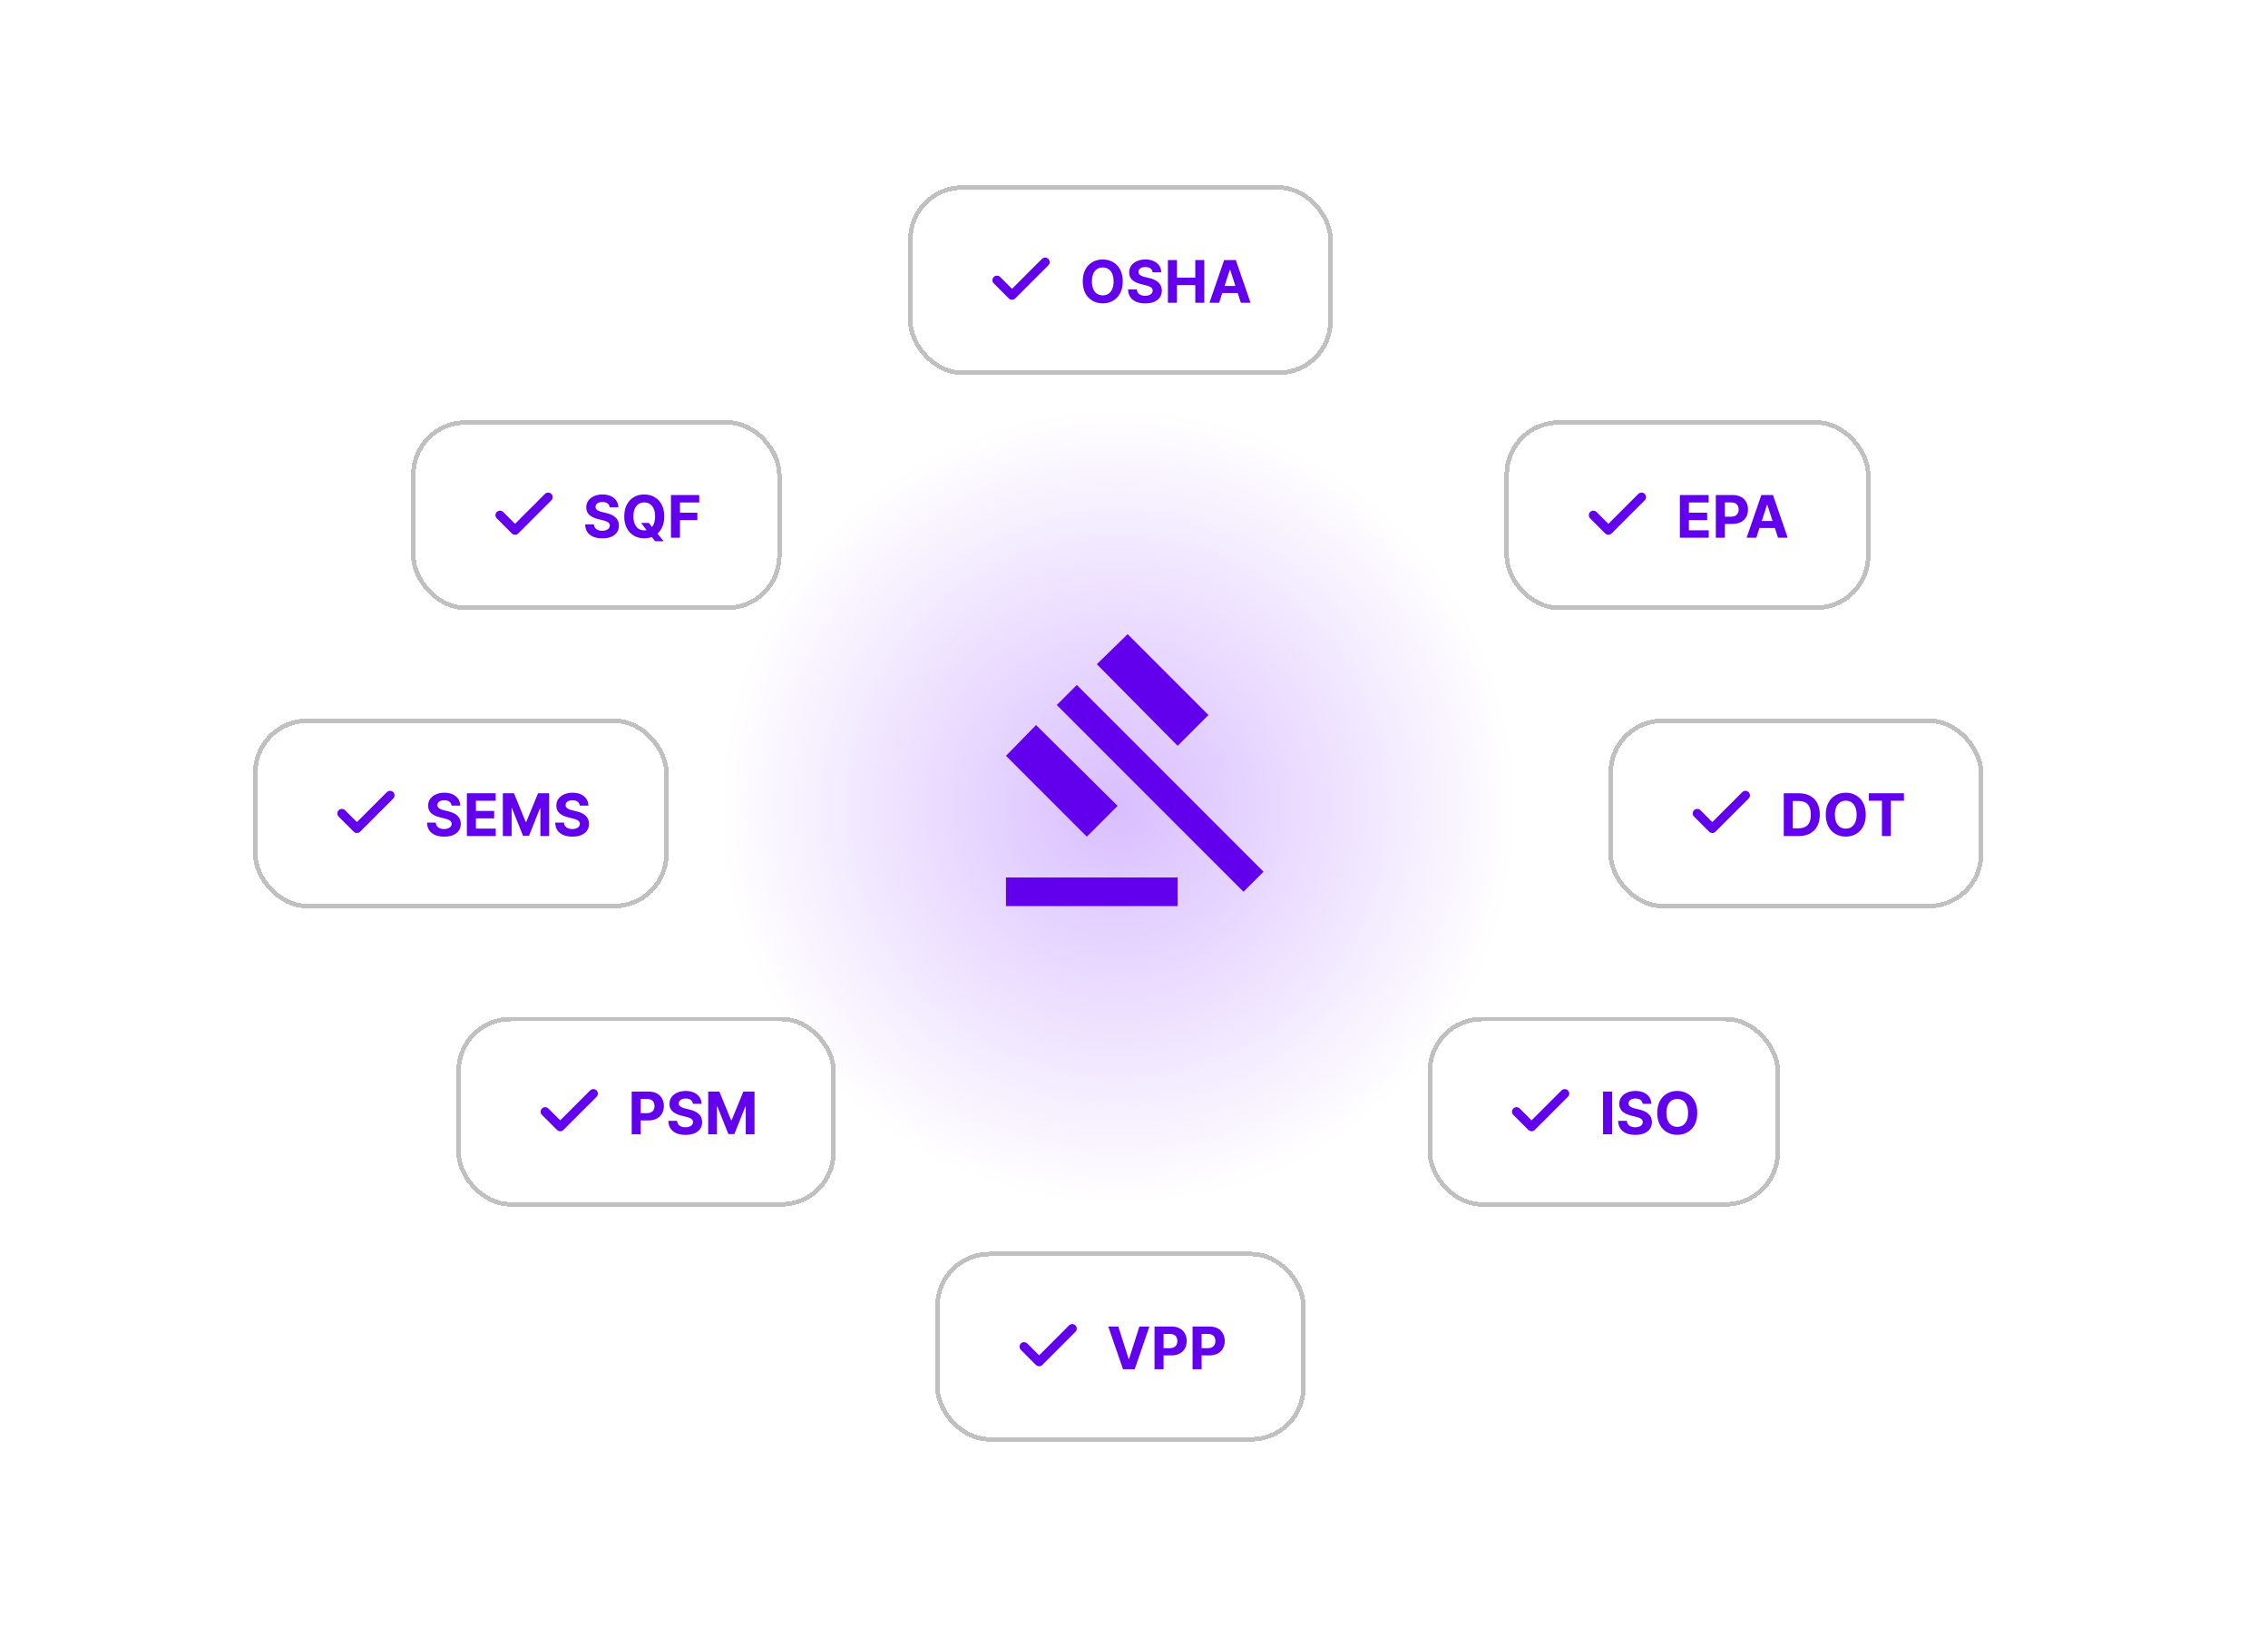 <svg width="502" height="360" viewBox="0 0 502 360" fill="none" xmlns="http://www.w3.org/2000/svg">
<rect x="63" y="46" width="370" height="268" rx="12" fill="white"/>
<circle cx="247.5" cy="178.5" r="88.5" fill="url(#paint0_radial_1118_9025)"/>
<path d="M222.667 200.5V194.167H260.667V200.5H222.667ZM240.559 185.142L222.667 167.25L229.317 160.442L247.367 178.333L240.559 185.142ZM260.667 165.033L242.775 146.983L249.584 140.333L267.475 158.225L260.667 165.033ZM275.234 197.333L233.909 156.008L238.342 151.575L279.667 192.9L275.234 197.333Z" fill="#6200EE"/>
<g filter="url(#filter0_d_1118_9025)">
<rect x="201" y="41" width="94" height="42" rx="12" fill="white" shape-rendering="crispEdges"/>
<rect x="201.5" y="41.5" width="93" height="41" rx="11.5" stroke="#C0C0C0" shape-rendering="crispEdges"/>
<path d="M231.334 58L224 65.333L220.667 62" stroke="#6200EE" stroke-width="2" stroke-linecap="round" stroke-linejoin="round"/>
<path d="M248.51 62.273C248.51 63.304 248.315 64.181 247.924 64.904C247.536 65.627 247.007 66.18 246.336 66.561C245.668 66.94 244.917 67.129 244.083 67.129C243.243 67.129 242.489 66.938 241.821 66.557C241.153 66.175 240.625 65.623 240.237 64.9C239.849 64.176 239.656 63.301 239.656 62.273C239.656 61.242 239.849 60.365 240.237 59.641C240.625 58.918 241.153 58.367 241.821 57.989C242.489 57.607 243.243 57.416 244.083 57.416C244.917 57.416 245.668 57.607 246.336 57.989C247.007 58.367 247.536 58.918 247.924 59.641C248.315 60.365 248.51 61.242 248.51 62.273ZM246.483 62.273C246.483 61.605 246.383 61.042 246.183 60.583C245.986 60.124 245.708 59.777 245.348 59.54C244.988 59.303 244.566 59.184 244.083 59.184C243.6 59.184 243.178 59.303 242.818 59.54C242.458 59.777 242.178 60.124 241.978 60.583C241.781 61.042 241.682 61.605 241.682 62.273C241.682 62.941 241.781 63.504 241.978 63.962C242.178 64.421 242.458 64.769 242.818 65.006C243.178 65.243 243.6 65.361 244.083 65.361C244.566 65.361 244.988 65.243 245.348 65.006C245.708 64.769 245.986 64.421 246.183 63.962C246.383 63.504 246.483 62.941 246.483 62.273ZM255.12 60.265C255.083 59.892 254.924 59.603 254.644 59.397C254.364 59.191 253.984 59.087 253.504 59.087C253.178 59.087 252.902 59.133 252.677 59.226C252.453 59.315 252.28 59.44 252.16 59.6C252.043 59.76 251.985 59.941 251.985 60.145C251.979 60.314 252.014 60.462 252.091 60.588C252.171 60.714 252.28 60.823 252.419 60.916C252.557 61.005 252.717 61.083 252.899 61.151C253.081 61.216 253.275 61.271 253.481 61.317L254.33 61.52C254.743 61.613 255.121 61.736 255.466 61.89C255.811 62.043 256.109 62.233 256.361 62.457C256.614 62.682 256.809 62.947 256.948 63.251C257.089 63.556 257.162 63.905 257.165 64.299C257.162 64.878 257.014 65.38 256.722 65.804C256.432 66.226 256.014 66.554 255.466 66.788C254.921 67.019 254.264 67.134 253.495 67.134C252.731 67.134 252.067 67.017 251.5 66.783C250.937 66.549 250.497 66.203 250.18 65.744C249.866 65.283 249.701 64.712 249.686 64.032H251.62C251.642 64.349 251.733 64.613 251.893 64.826C252.056 65.035 252.273 65.193 252.544 65.301C252.818 65.406 253.127 65.458 253.472 65.458C253.81 65.458 254.104 65.409 254.353 65.31C254.606 65.212 254.801 65.075 254.94 64.9C255.078 64.724 255.147 64.522 255.147 64.295C255.147 64.082 255.084 63.904 254.958 63.759C254.835 63.615 254.653 63.492 254.413 63.39C254.176 63.288 253.885 63.196 253.541 63.113L252.511 62.854C251.714 62.66 251.085 62.357 250.623 61.945C250.161 61.533 249.932 60.977 249.935 60.278C249.932 59.706 250.085 59.206 250.392 58.778C250.703 58.35 251.129 58.016 251.671 57.776C252.213 57.536 252.828 57.416 253.518 57.416C254.219 57.416 254.832 57.536 255.355 57.776C255.881 58.016 256.291 58.35 256.583 58.778C256.875 59.206 257.026 59.701 257.035 60.265H255.12ZM258.509 67V57.545H260.508V61.446H264.566V57.545H266.56V67H264.566V63.094H260.508V67H258.509ZM269.838 67H267.696L270.96 57.545H273.536L276.795 67H274.653L272.285 59.706H272.211L269.838 67ZM269.704 63.284H274.764V64.844H269.704V63.284Z" fill="#6200EE"/>
</g>
<g filter="url(#filter1_d_1118_9025)">
<rect x="91" y="93" width="82" height="42" rx="12" fill="white" shape-rendering="crispEdges"/>
<rect x="91.5" y="93.5" width="81" height="41" rx="11.5" stroke="#C0C0C0" shape-rendering="crispEdges"/>
<path d="M121.334 110L114 117.333L110.667 114" stroke="#6200EE" stroke-width="2" stroke-linecap="round" stroke-linejoin="round"/>
<path d="M134.951 112.265C134.914 111.892 134.755 111.603 134.475 111.397C134.195 111.19 133.815 111.087 133.335 111.087C133.009 111.087 132.733 111.134 132.509 111.226C132.284 111.315 132.112 111.44 131.991 111.6C131.875 111.76 131.816 111.941 131.816 112.145C131.81 112.314 131.845 112.462 131.922 112.588C132.002 112.714 132.112 112.823 132.25 112.915C132.388 113.005 132.549 113.083 132.73 113.151C132.912 113.216 133.106 113.271 133.312 113.317L134.161 113.52C134.574 113.613 134.952 113.736 135.297 113.89C135.642 114.043 135.94 114.233 136.192 114.457C136.445 114.682 136.64 114.947 136.779 115.251C136.92 115.556 136.993 115.905 136.996 116.299C136.993 116.878 136.845 117.38 136.553 117.804C136.263 118.226 135.845 118.554 135.297 118.788C134.752 119.018 134.095 119.134 133.326 119.134C132.562 119.134 131.898 119.017 131.331 118.783C130.768 118.549 130.328 118.203 130.011 117.744C129.697 117.283 129.532 116.712 129.517 116.032H131.451C131.473 116.349 131.564 116.613 131.724 116.826C131.887 117.035 132.104 117.193 132.375 117.301C132.649 117.406 132.958 117.458 133.303 117.458C133.641 117.458 133.935 117.409 134.184 117.31C134.437 117.212 134.632 117.075 134.771 116.9C134.909 116.724 134.978 116.522 134.978 116.295C134.978 116.082 134.915 115.904 134.789 115.759C134.666 115.615 134.484 115.491 134.244 115.39C134.007 115.288 133.717 115.196 133.372 115.113L132.342 114.854C131.545 114.661 130.916 114.357 130.454 113.945C129.993 113.533 129.763 112.977 129.766 112.278C129.763 111.706 129.916 111.206 130.223 110.778C130.534 110.35 130.96 110.016 131.502 109.776C132.044 109.536 132.659 109.416 133.349 109.416C134.05 109.416 134.663 109.536 135.186 109.776C135.712 110.016 136.122 110.35 136.414 110.778C136.706 111.206 136.857 111.701 136.866 112.265H134.951ZM141.909 115.713H143.608L144.462 116.812L145.302 117.79L146.885 119.776H145.02L143.931 118.437L143.372 117.643L141.909 115.713ZM147.028 114.273C147.028 115.304 146.833 116.181 146.442 116.904C146.054 117.627 145.525 118.18 144.854 118.561C144.186 118.94 143.435 119.129 142.601 119.129C141.761 119.129 141.007 118.938 140.339 118.557C139.671 118.175 139.144 117.623 138.756 116.9C138.368 116.176 138.174 115.301 138.174 114.273C138.174 113.242 138.368 112.365 138.756 111.641C139.144 110.918 139.671 110.367 140.339 109.989C141.007 109.607 141.761 109.416 142.601 109.416C143.435 109.416 144.186 109.607 144.854 109.989C145.525 110.367 146.054 110.918 146.442 111.641C146.833 112.365 147.028 113.242 147.028 114.273ZM145.002 114.273C145.002 113.605 144.902 113.042 144.702 112.583C144.505 112.125 144.226 111.777 143.866 111.54C143.506 111.303 143.084 111.184 142.601 111.184C142.118 111.184 141.696 111.303 141.336 111.54C140.976 111.777 140.696 112.125 140.496 112.583C140.299 113.042 140.201 113.605 140.201 114.273C140.201 114.941 140.299 115.504 140.496 115.962C140.696 116.421 140.976 116.769 141.336 117.006C141.696 117.243 142.118 117.361 142.601 117.361C143.084 117.361 143.506 117.243 143.866 117.006C144.226 116.769 144.505 116.421 144.702 115.962C144.902 115.504 145.002 114.941 145.002 114.273ZM148.509 119V109.545H154.769V111.194H150.508V113.446H154.354V115.094H150.508V119H148.509Z" fill="#6200EE"/>
</g>
<g filter="url(#filter2_d_1118_9025)">
<rect x="333" y="93" width="81" height="42" rx="12" fill="white" shape-rendering="crispEdges"/>
<rect x="333.5" y="93.5" width="80" height="41" rx="11.5" stroke="#C0C0C0" shape-rendering="crispEdges"/>
<path d="M363.334 110L356 117.333L352.667 114" stroke="#6200EE" stroke-width="2" stroke-linecap="round" stroke-linejoin="round"/>
<path d="M371.822 119V109.545H378.192V111.194H373.821V113.446H377.865V115.094H373.821V117.352H378.211V119H371.822ZM379.782 119V109.545H383.512C384.229 109.545 384.84 109.682 385.345 109.956C385.849 110.227 386.234 110.604 386.499 111.087C386.766 111.567 386.9 112.121 386.9 112.749C386.9 113.377 386.765 113.931 386.494 114.411C386.223 114.891 385.831 115.265 385.317 115.533C384.806 115.801 384.187 115.935 383.461 115.935H381.084V114.333H383.138C383.523 114.333 383.84 114.267 384.089 114.134C384.341 113.999 384.529 113.813 384.652 113.576C384.778 113.336 384.841 113.06 384.841 112.749C384.841 112.435 384.778 112.161 384.652 111.928C384.529 111.691 384.341 111.507 384.089 111.378C383.836 111.246 383.516 111.18 383.129 111.18H381.781V119H379.782ZM388.737 119H386.594L389.858 109.545H392.434L395.694 119H393.551L391.183 111.706H391.109L388.737 119ZM388.603 115.284H393.662V116.844H388.603V115.284Z" fill="#6200EE"/>
</g>
<g filter="url(#filter3_d_1118_9025)">
<rect x="356" y="159" width="83" height="42" rx="12" fill="white" shape-rendering="crispEdges"/>
<rect x="356.5" y="159.5" width="82" height="41" rx="11.5" stroke="#C0C0C0" shape-rendering="crispEdges"/>
<path d="M386.334 176L379 183.333L375.667 180" stroke="#6200EE" stroke-width="2" stroke-linecap="round" stroke-linejoin="round"/>
<path d="M398.173 185H394.822V175.545H398.201C399.152 175.545 399.971 175.735 400.657 176.113C401.343 176.489 401.871 177.029 402.24 177.734C402.613 178.438 402.799 179.282 402.799 180.263C402.799 181.248 402.613 182.095 402.24 182.803C401.871 183.51 401.34 184.054 400.648 184.432C399.958 184.811 399.134 185 398.173 185ZM396.821 183.287H398.09C398.681 183.287 399.178 183.183 399.581 182.973C399.988 182.761 400.292 182.433 400.495 181.99C400.702 181.544 400.805 180.968 400.805 180.263C400.805 179.565 400.702 178.994 400.495 178.551C400.292 178.108 399.989 177.781 399.586 177.572C399.183 177.363 398.686 177.258 398.095 177.258H396.821V183.287ZM412.968 180.273C412.968 181.304 412.773 182.181 412.382 182.904C411.994 183.627 411.465 184.18 410.794 184.561C410.126 184.94 409.375 185.129 408.541 185.129C407.701 185.129 406.947 184.938 406.279 184.557C405.611 184.175 405.083 183.623 404.695 182.9C404.307 182.176 404.114 181.301 404.114 180.273C404.114 179.242 404.307 178.365 404.695 177.641C405.083 176.918 405.611 176.367 406.279 175.989C406.947 175.607 407.701 175.416 408.541 175.416C409.375 175.416 410.126 175.607 410.794 175.989C411.465 176.367 411.994 176.918 412.382 177.641C412.773 178.365 412.968 179.242 412.968 180.273ZM410.941 180.273C410.941 179.605 410.841 179.042 410.641 178.583C410.444 178.125 410.166 177.777 409.806 177.54C409.446 177.303 409.024 177.184 408.541 177.184C408.058 177.184 407.636 177.303 407.276 177.54C406.916 177.777 406.636 178.125 406.436 178.583C406.239 179.042 406.14 179.605 406.14 180.273C406.14 180.941 406.239 181.504 406.436 181.962C406.636 182.421 406.916 182.769 407.276 183.006C407.636 183.243 408.058 183.361 408.541 183.361C409.024 183.361 409.446 183.243 409.806 183.006C410.166 182.769 410.444 182.421 410.641 181.962C410.841 181.504 410.941 180.941 410.941 180.273ZM413.657 177.194V175.545H421.422V177.194H418.527V185H416.551V177.194H413.657Z" fill="#6200EE"/>
</g>
<g filter="url(#filter4_d_1118_9025)">
<rect x="316" y="225" width="78" height="42" rx="12" fill="white" shape-rendering="crispEdges"/>
<rect x="316.5" y="225.5" width="77" height="41" rx="11.5" stroke="#C0C0C0" shape-rendering="crispEdges"/>
<path d="M346.334 242L339 249.333L335.667 246" stroke="#6200EE" stroke-width="2" stroke-linecap="round" stroke-linejoin="round"/>
<path d="M356.821 241.545V251H354.822V241.545H356.821ZM363.594 244.265C363.557 243.892 363.399 243.603 363.119 243.397C362.839 243.19 362.459 243.087 361.978 243.087C361.652 243.087 361.377 243.134 361.152 243.226C360.927 243.315 360.755 243.44 360.635 243.6C360.518 243.76 360.46 243.941 360.46 244.145C360.453 244.314 360.489 244.462 360.566 244.588C360.646 244.714 360.755 244.823 360.894 244.915C361.032 245.005 361.192 245.083 361.374 245.151C361.555 245.216 361.749 245.271 361.955 245.317L362.805 245.52C363.217 245.613 363.596 245.736 363.94 245.89C364.285 246.043 364.584 246.233 364.836 246.457C365.088 246.682 365.284 246.947 365.422 247.251C365.564 247.556 365.636 247.905 365.639 248.299C365.636 248.878 365.488 249.38 365.196 249.804C364.907 250.226 364.488 250.554 363.94 250.788C363.396 251.018 362.739 251.134 361.969 251.134C361.206 251.134 360.541 251.017 359.975 250.783C359.412 250.549 358.972 250.203 358.655 249.744C358.341 249.283 358.176 248.712 358.161 248.032H360.095C360.116 248.349 360.207 248.613 360.367 248.826C360.53 249.035 360.747 249.193 361.018 249.301C361.292 249.406 361.601 249.458 361.946 249.458C362.285 249.458 362.579 249.409 362.828 249.31C363.08 249.212 363.276 249.075 363.414 248.9C363.553 248.724 363.622 248.522 363.622 248.295C363.622 248.082 363.559 247.904 363.433 247.759C363.31 247.615 363.128 247.491 362.888 247.39C362.651 247.288 362.36 247.196 362.015 247.113L360.986 246.854C360.189 246.661 359.559 246.357 359.098 245.945C358.636 245.533 358.407 244.977 358.41 244.278C358.407 243.706 358.559 243.206 358.867 242.778C359.178 242.35 359.604 242.016 360.146 241.776C360.687 241.536 361.303 241.416 361.992 241.416C362.694 241.416 363.306 241.536 363.83 241.776C364.356 242.016 364.765 242.35 365.058 242.778C365.35 243.206 365.501 243.701 365.51 244.265H363.594ZM375.672 246.273C375.672 247.304 375.477 248.181 375.086 248.904C374.698 249.627 374.169 250.18 373.498 250.561C372.83 250.94 372.079 251.129 371.245 251.129C370.405 251.129 369.651 250.938 368.983 250.557C368.315 250.175 367.787 249.623 367.399 248.9C367.012 248.176 366.818 247.301 366.818 246.273C366.818 245.242 367.012 244.365 367.399 243.641C367.787 242.918 368.315 242.367 368.983 241.989C369.651 241.607 370.405 241.416 371.245 241.416C372.079 241.416 372.83 241.607 373.498 241.989C374.169 242.367 374.698 242.918 375.086 243.641C375.477 244.365 375.672 245.242 375.672 246.273ZM373.645 246.273C373.645 245.605 373.545 245.042 373.345 244.583C373.148 244.125 372.87 243.777 372.51 243.54C372.15 243.303 371.728 243.184 371.245 243.184C370.762 243.184 370.34 243.303 369.98 243.54C369.62 243.777 369.34 244.125 369.14 244.583C368.943 245.042 368.844 245.605 368.844 246.273C368.844 246.941 368.943 247.504 369.14 247.962C369.34 248.421 369.62 248.769 369.98 249.006C370.34 249.243 370.762 249.361 371.245 249.361C371.728 249.361 372.15 249.243 372.51 249.006C372.87 248.769 373.148 248.421 373.345 247.962C373.545 247.504 373.645 246.941 373.645 246.273Z" fill="#6200EE"/>
</g>
<g filter="url(#filter5_d_1118_9025)">
<rect x="207" y="277" width="82" height="42" rx="12" fill="white" shape-rendering="crispEdges"/>
<rect x="207.5" y="277.5" width="81" height="41" rx="11.5" stroke="#C0C0C0" shape-rendering="crispEdges"/>
<path d="M237.334 294L230 301.333L226.667 298" stroke="#6200EE" stroke-width="2" stroke-linecap="round" stroke-linejoin="round"/>
<path d="M247.53 293.545L249.815 300.729H249.903L252.192 293.545H254.408L251.149 303H248.573L245.309 293.545H247.53ZM255.546 303V293.545H259.276C259.994 293.545 260.604 293.682 261.109 293.956C261.614 294.227 261.999 294.604 262.263 295.087C262.531 295.567 262.665 296.121 262.665 296.749C262.665 297.377 262.53 297.931 262.259 298.411C261.988 298.891 261.595 299.265 261.081 299.533C260.571 299.801 259.952 299.935 259.226 299.935H256.848V298.333H258.903C259.287 298.333 259.604 298.267 259.854 298.134C260.106 297.999 260.294 297.813 260.417 297.576C260.543 297.336 260.606 297.06 260.606 296.749C260.606 296.435 260.543 296.161 260.417 295.928C260.294 295.691 260.106 295.507 259.854 295.378C259.601 295.246 259.281 295.18 258.893 295.18H257.545V303H255.546ZM263.963 303V293.545H267.693C268.411 293.545 269.021 293.682 269.526 293.956C270.031 294.227 270.416 294.604 270.68 295.087C270.948 295.567 271.082 296.121 271.082 296.749C271.082 297.377 270.947 297.931 270.676 298.411C270.405 298.891 270.012 299.265 269.498 299.533C268.988 299.801 268.369 299.935 267.643 299.935H265.265V298.333H267.32C267.704 298.333 268.021 298.267 268.271 298.134C268.523 297.999 268.711 297.813 268.834 297.576C268.96 297.336 269.023 297.06 269.023 296.749C269.023 296.435 268.96 296.161 268.834 295.928C268.711 295.691 268.523 295.507 268.271 295.378C268.018 295.246 267.698 295.18 267.31 295.18H265.962V303H263.963Z" fill="#6200EE"/>
</g>
<g filter="url(#filter6_d_1118_9025)">
<rect x="101" y="225" width="84" height="42" rx="12" fill="white" shape-rendering="crispEdges"/>
<rect x="101.5" y="225.5" width="83" height="41" rx="11.5" stroke="#C0C0C0" shape-rendering="crispEdges"/>
<path d="M131.334 242L124 249.333L120.667 246" stroke="#6200EE" stroke-width="2" stroke-linecap="round" stroke-linejoin="round"/>
<path d="M139.822 251V241.545H143.552C144.269 241.545 144.88 241.682 145.385 241.956C145.889 242.227 146.274 242.604 146.539 243.087C146.806 243.567 146.94 244.121 146.94 244.749C146.94 245.377 146.805 245.931 146.534 246.411C146.263 246.891 145.871 247.265 145.357 247.533C144.846 247.801 144.227 247.935 143.501 247.935H141.124V246.333H143.178C143.563 246.333 143.88 246.267 144.129 246.134C144.381 245.999 144.569 245.813 144.692 245.576C144.818 245.336 144.881 245.06 144.881 244.749C144.881 244.435 144.818 244.161 144.692 243.928C144.569 243.691 144.381 243.507 144.129 243.378C143.877 243.246 143.556 243.18 143.169 243.18H141.821V251H139.822ZM153.368 244.265C153.331 243.892 153.172 243.603 152.892 243.397C152.612 243.19 152.232 243.087 151.752 243.087C151.426 243.087 151.15 243.134 150.926 243.226C150.701 243.315 150.528 243.44 150.408 243.6C150.292 243.76 150.233 243.941 150.233 244.145C150.227 244.314 150.262 244.462 150.339 244.588C150.419 244.714 150.528 244.823 150.667 244.915C150.805 245.005 150.966 245.083 151.147 245.151C151.329 245.216 151.523 245.271 151.729 245.317L152.578 245.52C152.991 245.613 153.369 245.736 153.714 245.89C154.059 246.043 154.357 246.233 154.609 246.457C154.862 246.682 155.057 246.947 155.196 247.251C155.337 247.556 155.41 247.905 155.413 248.299C155.41 248.878 155.262 249.38 154.97 249.804C154.68 250.226 154.262 250.554 153.714 250.788C153.169 251.018 152.512 251.134 151.743 251.134C150.979 251.134 150.315 251.017 149.748 250.783C149.185 250.549 148.745 250.203 148.428 249.744C148.114 249.283 147.949 248.712 147.934 248.032H149.868C149.89 248.349 149.981 248.613 150.141 248.826C150.304 249.035 150.521 249.193 150.792 249.301C151.066 249.406 151.375 249.458 151.72 249.458C152.058 249.458 152.352 249.409 152.601 249.31C152.854 249.212 153.049 249.075 153.188 248.9C153.326 248.724 153.395 248.522 153.395 248.295C153.395 248.082 153.332 247.904 153.206 247.759C153.083 247.615 152.901 247.491 152.661 247.39C152.424 247.288 152.133 247.196 151.789 247.113L150.759 246.854C149.962 246.661 149.333 246.357 148.871 245.945C148.41 245.533 148.18 244.977 148.183 244.278C148.18 243.706 148.333 243.206 148.64 242.778C148.951 242.35 149.377 242.016 149.919 241.776C150.461 241.536 151.076 241.416 151.766 241.416C152.467 241.416 153.08 241.536 153.603 241.776C154.129 242.016 154.539 242.35 154.831 242.778C155.123 243.206 155.274 243.701 155.283 244.265H153.368ZM156.757 241.545H159.222L161.826 247.898H161.937L164.541 241.545H167.006V251H165.067V244.846H164.988L162.542 250.954H161.221L158.775 244.823H158.696V251H156.757V241.545Z" fill="#6200EE"/>
</g>
<g filter="url(#filter7_d_1118_9025)">
<rect x="56" y="159" width="92" height="42" rx="12" fill="white" shape-rendering="crispEdges"/>
<rect x="56.5" y="159.5" width="91" height="41" rx="11.5" stroke="#C0C0C0" shape-rendering="crispEdges"/>
<path d="M86.334 176L79 183.333L75.667 180" stroke="#6200EE" stroke-width="2" stroke-linecap="round" stroke-linejoin="round"/>
<path d="M99.951 178.265C99.914 177.892 99.755 177.603 99.475 177.397C99.195 177.19 98.815 177.087 98.335 177.087C98.009 177.087 97.733 177.134 97.508 177.226C97.284 177.315 97.112 177.44 96.992 177.6C96.874 177.76 96.816 177.941 96.816 178.145C96.81 178.314 96.845 178.462 96.922 178.588C97.002 178.714 97.112 178.823 97.25 178.915C97.388 179.005 97.549 179.083 97.73 179.151C97.912 179.216 98.106 179.271 98.312 179.317L99.161 179.52C99.574 179.613 99.952 179.736 100.297 179.89C100.642 180.043 100.94 180.233 101.192 180.457C101.445 180.682 101.64 180.947 101.779 181.251C101.92 181.556 101.993 181.905 101.996 182.299C101.993 182.878 101.845 183.38 101.553 183.804C101.263 184.226 100.845 184.554 100.297 184.788C99.752 185.018 99.095 185.134 98.326 185.134C97.562 185.134 96.898 185.017 96.331 184.783C95.768 184.549 95.328 184.203 95.011 183.744C94.697 183.283 94.532 182.712 94.517 182.032H96.451C96.473 182.349 96.564 182.613 96.724 182.826C96.887 183.035 97.104 183.193 97.375 183.301C97.649 183.406 97.958 183.458 98.303 183.458C98.641 183.458 98.935 183.409 99.184 183.31C99.437 183.212 99.632 183.075 99.771 182.9C99.909 182.724 99.978 182.522 99.978 182.295C99.978 182.082 99.915 181.904 99.789 181.759C99.666 181.615 99.484 181.491 99.244 181.39C99.007 181.288 98.716 181.196 98.372 181.113L97.342 180.854C96.545 180.661 95.916 180.357 95.454 179.945C94.993 179.533 94.763 178.977 94.766 178.278C94.763 177.706 94.916 177.206 95.223 176.778C95.534 176.35 95.96 176.016 96.502 175.776C97.044 175.536 97.659 175.416 98.349 175.416C99.05 175.416 99.663 175.536 100.186 175.776C100.712 176.016 101.122 176.35 101.414 176.778C101.706 177.206 101.857 177.701 101.866 178.265H99.951ZM103.34 185V175.545H109.711V177.194H105.339V179.446H109.383V181.094H105.339V183.352H109.729V185H103.34ZM111.3 175.545H113.765L116.369 181.898H116.48L119.084 175.545H121.549V185H119.61V178.846H119.531L117.085 184.954H115.764L113.318 178.823H113.239V185H111.3V175.545ZM128.325 178.265C128.288 177.892 128.129 177.603 127.849 177.397C127.569 177.19 127.189 177.087 126.709 177.087C126.383 177.087 126.107 177.134 125.883 177.226C125.658 177.315 125.486 177.44 125.366 177.6C125.249 177.76 125.19 177.941 125.19 178.145C125.184 178.314 125.219 178.462 125.296 178.588C125.376 178.714 125.486 178.823 125.624 178.915C125.763 179.005 125.923 179.083 126.104 179.151C126.286 179.216 126.48 179.271 126.686 179.317L127.535 179.52C127.948 179.613 128.326 179.736 128.671 179.89C129.016 180.043 129.314 180.233 129.566 180.457C129.819 180.682 130.014 180.947 130.153 181.251C130.294 181.556 130.367 181.905 130.37 182.299C130.367 182.878 130.219 183.38 129.927 183.804C129.637 184.226 129.219 184.554 128.671 184.788C128.126 185.018 127.469 185.134 126.7 185.134C125.936 185.134 125.272 185.017 124.705 184.783C124.142 184.549 123.702 184.203 123.385 183.744C123.071 183.283 122.906 182.712 122.891 182.032H124.825C124.847 182.349 124.938 182.613 125.098 182.826C125.261 183.035 125.478 183.193 125.749 183.301C126.023 183.406 126.332 183.458 126.677 183.458C127.015 183.458 127.309 183.409 127.558 183.31C127.811 183.212 128.006 183.075 128.145 182.9C128.283 182.724 128.352 182.522 128.352 182.295C128.352 182.082 128.289 181.904 128.163 181.759C128.04 181.615 127.858 181.491 127.618 181.39C127.381 181.288 127.091 181.196 126.746 181.113L125.716 180.854C124.919 180.661 124.29 180.357 123.828 179.945C123.367 179.533 123.137 178.977 123.14 178.278C123.137 177.706 123.29 177.206 123.597 176.778C123.908 176.35 124.334 176.016 124.876 175.776C125.418 175.536 126.033 175.416 126.723 175.416C127.424 175.416 128.037 175.536 128.56 175.776C129.086 176.016 129.496 176.35 129.788 176.778C130.08 177.206 130.231 177.701 130.241 178.265H128.325Z" fill="#6200EE"/>
</g>
<defs>
<filter id="filter0_d_1118_9025" x="181" y="21" width="166" height="82" filterUnits="userSpaceOnUse" color-interpolation-filters="sRGB">
<feFlood flood-opacity="0" result="BackgroundImageFix"/>
<feColorMatrix in="SourceAlpha" type="matrix" values="0 0 0 0 0 0 0 0 0 0 0 0 0 0 0 0 0 0 127 0" result="hardAlpha"/>
<feOffset/>
<feGaussianBlur stdDeviation="10"/>
<feComposite in2="hardAlpha" operator="out"/>
<feColorMatrix type="matrix" values="0 0 0 0 0 0 0 0 0 0 0 0 0 0 0 0 0 0 0.1 0"/>
<feBlend mode="normal" in2="BackgroundImageFix" result="effect1_dropShadow_1118_9025"/>
<feBlend mode="normal" in="SourceGraphic" in2="effect1_dropShadow_1118_9025" result="shape"/>
</filter>
<filter id="filter1_d_1118_9025" x="71" y="73" width="166" height="82" filterUnits="userSpaceOnUse" color-interpolation-filters="sRGB">
<feFlood flood-opacity="0" result="BackgroundImageFix"/>
<feColorMatrix in="SourceAlpha" type="matrix" values="0 0 0 0 0 0 0 0 0 0 0 0 0 0 0 0 0 0 127 0" result="hardAlpha"/>
<feOffset/>
<feGaussianBlur stdDeviation="10"/>
<feComposite in2="hardAlpha" operator="out"/>
<feColorMatrix type="matrix" values="0 0 0 0 0 0 0 0 0 0 0 0 0 0 0 0 0 0 0.1 0"/>
<feBlend mode="normal" in2="BackgroundImageFix" result="effect1_dropShadow_1118_9025"/>
<feBlend mode="normal" in="SourceGraphic" in2="effect1_dropShadow_1118_9025" result="shape"/>
</filter>
<filter id="filter2_d_1118_9025" x="313" y="73" width="166" height="82" filterUnits="userSpaceOnUse" color-interpolation-filters="sRGB">
<feFlood flood-opacity="0" result="BackgroundImageFix"/>
<feColorMatrix in="SourceAlpha" type="matrix" values="0 0 0 0 0 0 0 0 0 0 0 0 0 0 0 0 0 0 127 0" result="hardAlpha"/>
<feOffset/>
<feGaussianBlur stdDeviation="10"/>
<feComposite in2="hardAlpha" operator="out"/>
<feColorMatrix type="matrix" values="0 0 0 0 0 0 0 0 0 0 0 0 0 0 0 0 0 0 0.1 0"/>
<feBlend mode="normal" in2="BackgroundImageFix" result="effect1_dropShadow_1118_9025"/>
<feBlend mode="normal" in="SourceGraphic" in2="effect1_dropShadow_1118_9025" result="shape"/>
</filter>
<filter id="filter3_d_1118_9025" x="336" y="139" width="166" height="82" filterUnits="userSpaceOnUse" color-interpolation-filters="sRGB">
<feFlood flood-opacity="0" result="BackgroundImageFix"/>
<feColorMatrix in="SourceAlpha" type="matrix" values="0 0 0 0 0 0 0 0 0 0 0 0 0 0 0 0 0 0 127 0" result="hardAlpha"/>
<feOffset/>
<feGaussianBlur stdDeviation="10"/>
<feComposite in2="hardAlpha" operator="out"/>
<feColorMatrix type="matrix" values="0 0 0 0 0 0 0 0 0 0 0 0 0 0 0 0 0 0 0.1 0"/>
<feBlend mode="normal" in2="BackgroundImageFix" result="effect1_dropShadow_1118_9025"/>
<feBlend mode="normal" in="SourceGraphic" in2="effect1_dropShadow_1118_9025" result="shape"/>
</filter>
<filter id="filter4_d_1118_9025" x="296" y="205" width="166" height="82" filterUnits="userSpaceOnUse" color-interpolation-filters="sRGB">
<feFlood flood-opacity="0" result="BackgroundImageFix"/>
<feColorMatrix in="SourceAlpha" type="matrix" values="0 0 0 0 0 0 0 0 0 0 0 0 0 0 0 0 0 0 127 0" result="hardAlpha"/>
<feOffset/>
<feGaussianBlur stdDeviation="10"/>
<feComposite in2="hardAlpha" operator="out"/>
<feColorMatrix type="matrix" values="0 0 0 0 0 0 0 0 0 0 0 0 0 0 0 0 0 0 0.1 0"/>
<feBlend mode="normal" in2="BackgroundImageFix" result="effect1_dropShadow_1118_9025"/>
<feBlend mode="normal" in="SourceGraphic" in2="effect1_dropShadow_1118_9025" result="shape"/>
</filter>
<filter id="filter5_d_1118_9025" x="187" y="257" width="166" height="82" filterUnits="userSpaceOnUse" color-interpolation-filters="sRGB">
<feFlood flood-opacity="0" result="BackgroundImageFix"/>
<feColorMatrix in="SourceAlpha" type="matrix" values="0 0 0 0 0 0 0 0 0 0 0 0 0 0 0 0 0 0 127 0" result="hardAlpha"/>
<feOffset/>
<feGaussianBlur stdDeviation="10"/>
<feComposite in2="hardAlpha" operator="out"/>
<feColorMatrix type="matrix" values="0 0 0 0 0 0 0 0 0 0 0 0 0 0 0 0 0 0 0.1 0"/>
<feBlend mode="normal" in2="BackgroundImageFix" result="effect1_dropShadow_1118_9025"/>
<feBlend mode="normal" in="SourceGraphic" in2="effect1_dropShadow_1118_9025" result="shape"/>
</filter>
<filter id="filter6_d_1118_9025" x="81" y="205" width="166" height="82" filterUnits="userSpaceOnUse" color-interpolation-filters="sRGB">
<feFlood flood-opacity="0" result="BackgroundImageFix"/>
<feColorMatrix in="SourceAlpha" type="matrix" values="0 0 0 0 0 0 0 0 0 0 0 0 0 0 0 0 0 0 127 0" result="hardAlpha"/>
<feOffset/>
<feGaussianBlur stdDeviation="10"/>
<feComposite in2="hardAlpha" operator="out"/>
<feColorMatrix type="matrix" values="0 0 0 0 0 0 0 0 0 0 0 0 0 0 0 0 0 0 0.1 0"/>
<feBlend mode="normal" in2="BackgroundImageFix" result="effect1_dropShadow_1118_9025"/>
<feBlend mode="normal" in="SourceGraphic" in2="effect1_dropShadow_1118_9025" result="shape"/>
</filter>
<filter id="filter7_d_1118_9025" x="36" y="139" width="166" height="82" filterUnits="userSpaceOnUse" color-interpolation-filters="sRGB">
<feFlood flood-opacity="0" result="BackgroundImageFix"/>
<feColorMatrix in="SourceAlpha" type="matrix" values="0 0 0 0 0 0 0 0 0 0 0 0 0 0 0 0 0 0 127 0" result="hardAlpha"/>
<feOffset/>
<feGaussianBlur stdDeviation="10"/>
<feComposite in2="hardAlpha" operator="out"/>
<feColorMatrix type="matrix" values="0 0 0 0 0 0 0 0 0 0 0 0 0 0 0 0 0 0 0.1 0"/>
<feBlend mode="normal" in2="BackgroundImageFix" result="effect1_dropShadow_1118_9025"/>
<feBlend mode="normal" in="SourceGraphic" in2="effect1_dropShadow_1118_9025" result="shape"/>
</filter>
<radialGradient id="paint0_radial_1118_9025" cx="0" cy="0" r="1" gradientUnits="userSpaceOnUse" gradientTransform="translate(247.5 178.5) rotate(90) scale(88.5)">
<stop stop-color="#D9BEFF"/>
<stop offset="1" stop-color="white"/>
</radialGradient>
</defs>
</svg>
